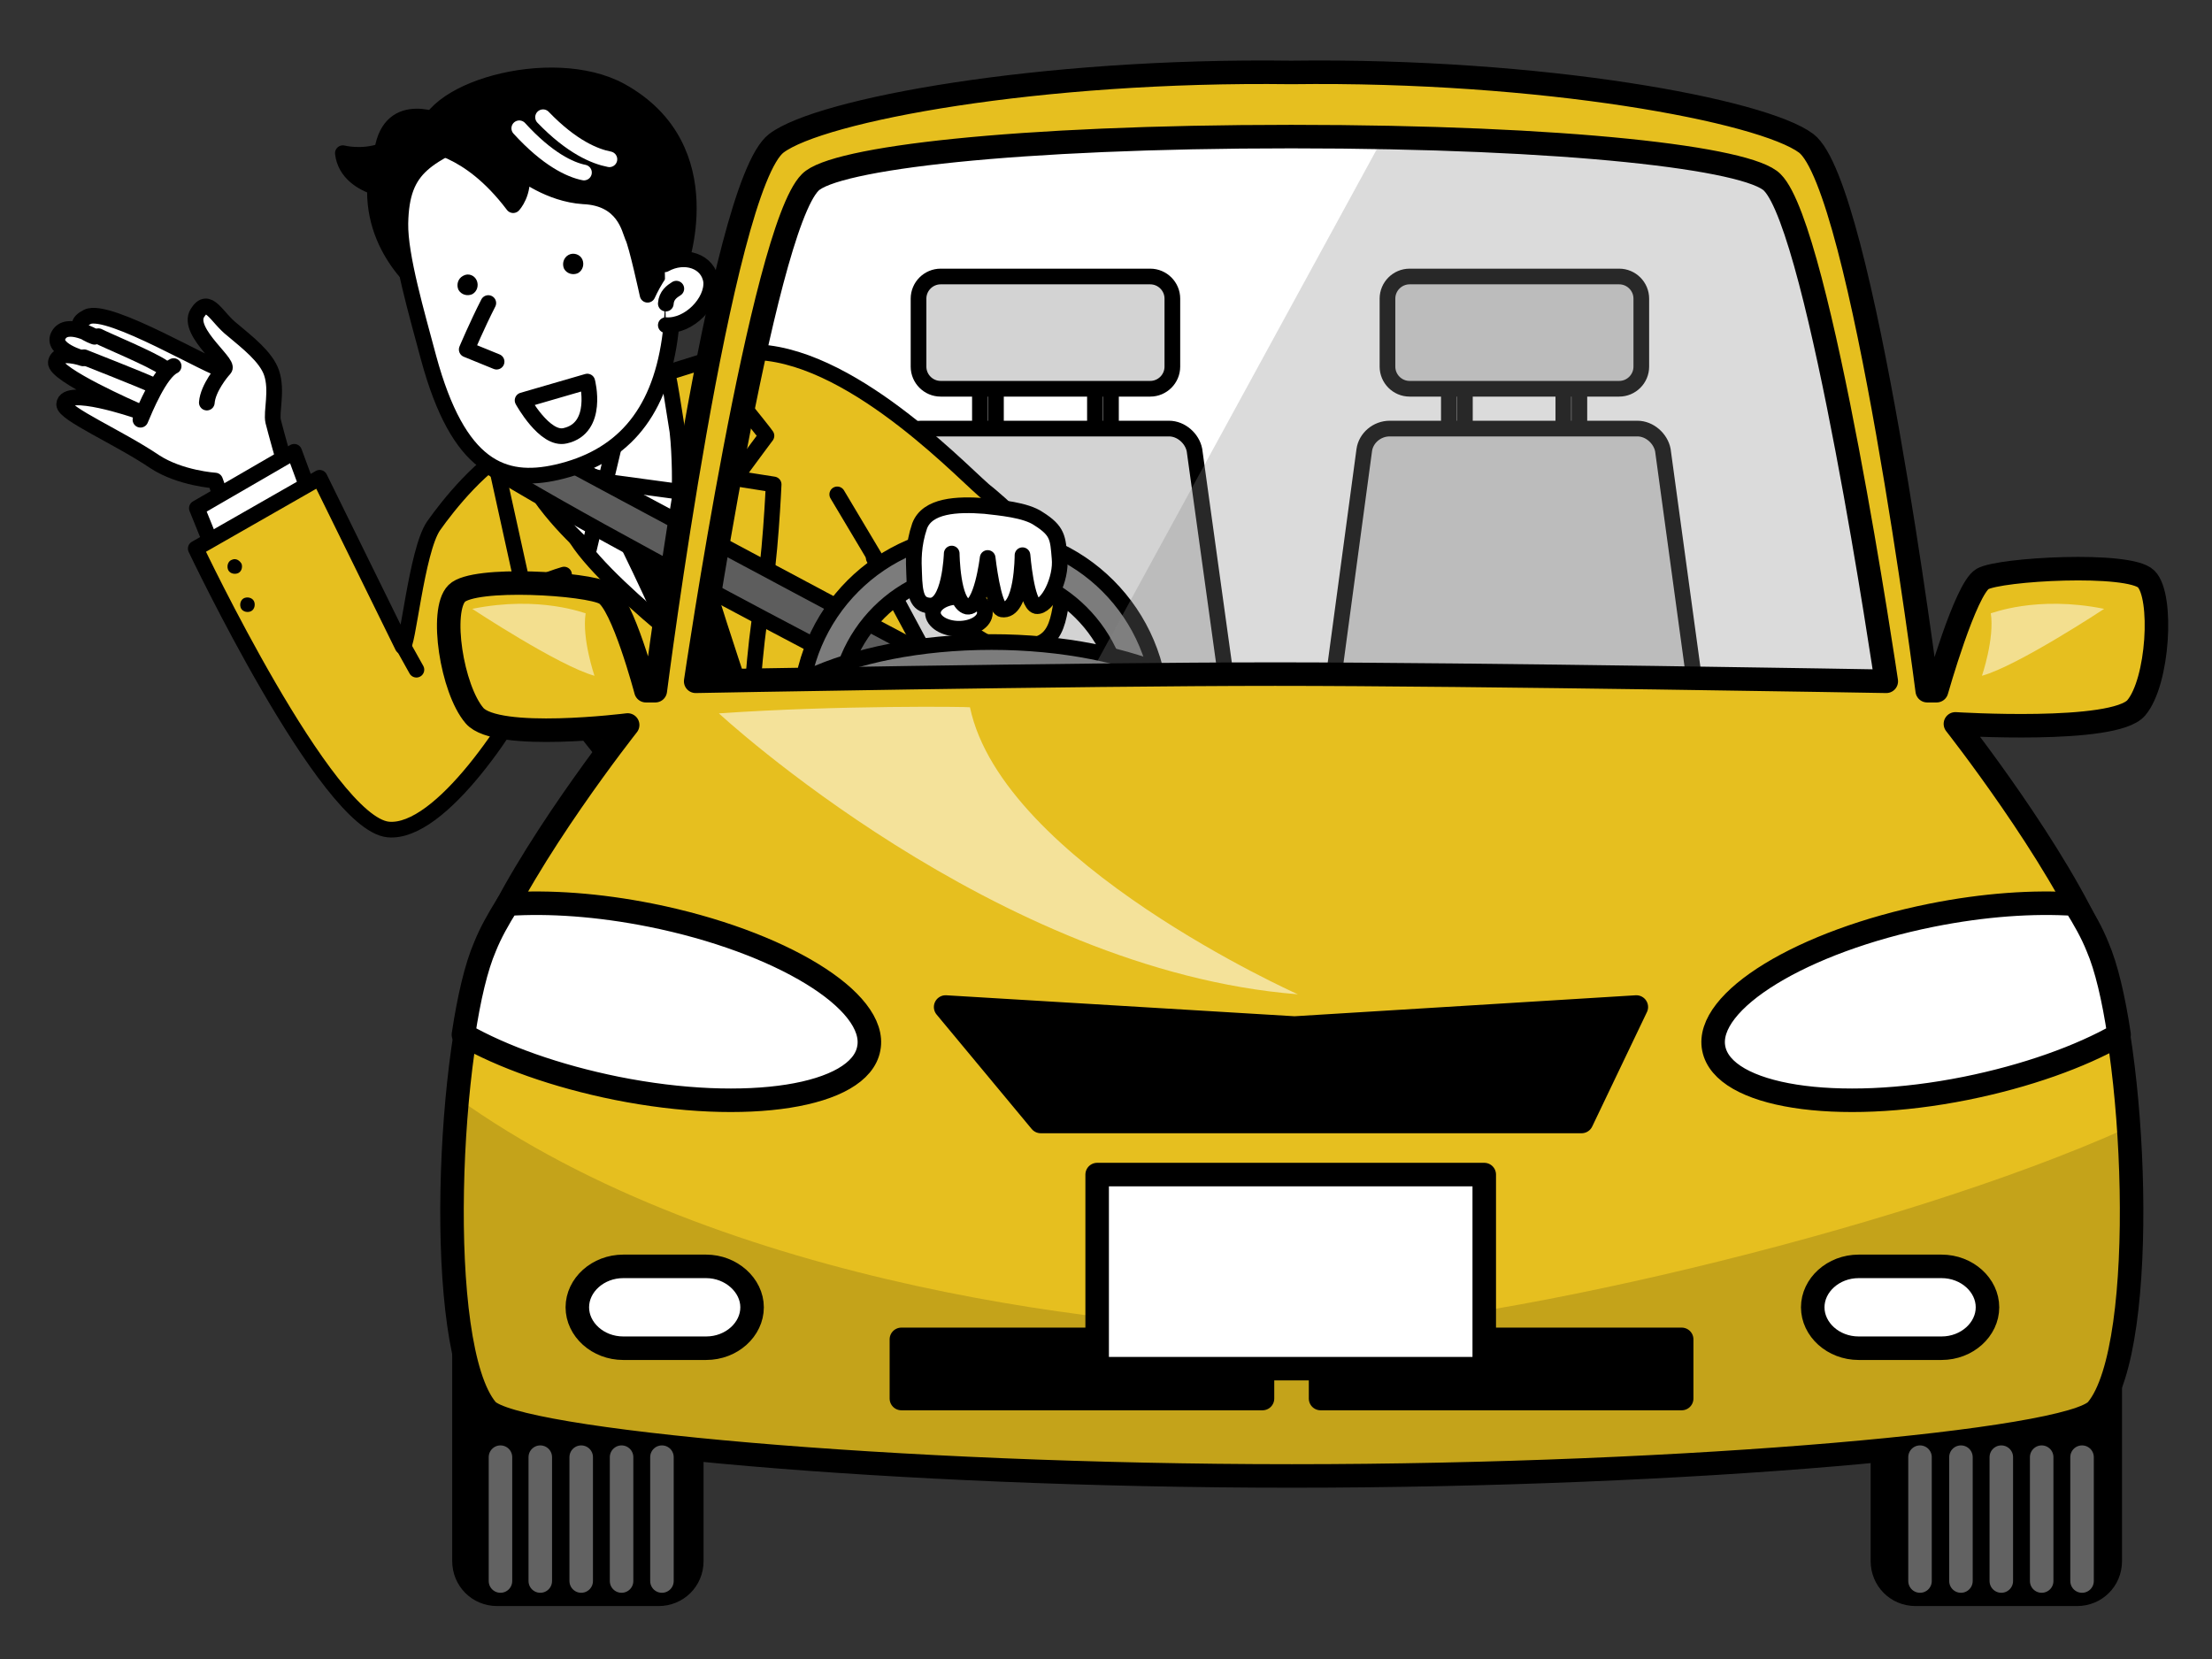 <?xml version="1.0" encoding="utf-8"?>
<!-- Generator: Adobe Illustrator 25.4.1, SVG Export Plug-In . SVG Version: 6.00 Build 0)  -->
<svg version="1.1" id="レイヤー_1" xmlns="http://www.w3.org/2000/svg" xmlns:xlink="http://www.w3.org/1999/xlink" x="0px"
	 y="0px" width="400px" height="300px" viewBox="0 0 400 300" style="enable-background:new 0 0 400 300;" xml:space="preserve">
<rect x="0" y="0" width="400" height="300" fill="#333333" stroke="none"/>
<style type="text/css">
	.st0{fill:#FFFFFF;stroke:#000000;stroke-width:2.835;stroke-linecap:round;stroke-linejoin:round;stroke-miterlimit:10;}
	.st1{fill:#FFFFFF;}
	.st2{fill:#D3D3D3;stroke:#000000;stroke-width:2.835;stroke-linecap:round;stroke-linejoin:round;stroke-miterlimit:10;}
	.st3{fill:#D3D3D3;}
	.st4{fill:none;stroke:#000000;stroke-width:2.835;stroke-linecap:round;stroke-linejoin:round;stroke-miterlimit:10;}
	.st5{fill:#E6BF1F;stroke:#000000;stroke-width:2.835;stroke-linecap:round;stroke-linejoin:round;stroke-miterlimit:10;}
	.st6{fill:#5D5D5D;stroke:#000000;stroke-width:2.835;stroke-linecap:round;stroke-linejoin:round;stroke-miterlimit:10;}
	.st7{stroke:#000000;stroke-width:2.835;stroke-linecap:round;stroke-linejoin:round;stroke-miterlimit:10;}
	.st8{fill:none;stroke:#FFFFFF;stroke-width:2.835;stroke-linecap:round;stroke-linejoin:round;stroke-miterlimit:10;}
	.st9{fill:#7C7C7C;stroke:#000000;stroke-width:2.835;stroke-linecap:round;stroke-linejoin:round;stroke-miterlimit:10;}
	.st10{fill:none;}
	.st11{opacity:0.3;fill:#878787;enable-background:new    ;}
	.st12{fill:none;stroke:#000000;stroke-width:4.252;stroke-linecap:round;stroke-linejoin:round;stroke-miterlimit:10;}
	.st13{fill:#E6BF1F;stroke:#000000;stroke-width:4.252;stroke-linecap:round;stroke-linejoin:round;stroke-miterlimit:10;}
	.st14{opacity:0.15;enable-background:new    ;}
	.st15{stroke:#000000;stroke-width:4.252;stroke-linecap:round;stroke-linejoin:round;stroke-miterlimit:10;}
	.st16{fill:#FFFFFF;stroke:#000000;stroke-width:4.252;stroke-linecap:round;stroke-linejoin:round;stroke-miterlimit:10;}
	.st17{opacity:0.5;fill:#FFFFFF;enable-background:new    ;}
	.st18{opacity:0.55;fill:#FFFFFF;enable-background:new    ;}
	.st19{fill:none;stroke:#626262;stroke-width:4.252;stroke-linecap:round;stroke-linejoin:round;stroke-miterlimit:10;}
</style>
<g>
	<g>
		<g>
			<path class="st0" d="M54.8,93.4c-0.9-1-4.2-12.5-5.4-17.2c-0.4-1.7,0.8-5.6-0.3-8.8c-1-2.9-4.4-5.5-7-7.7c-3-2.3-4.4-6.3-6.4-3.1
				c-2.2,3.5,6.9,9.8,4.6,10.2c-1.6,0.2-20.7-11.4-24.5-9.5s1.3,3.6,1.3,3.6s-5-3-6.5-0.3c-1.5,2.6,4.4,4.2,4.4,4.2
				s-4.5-1.6-4.9,0.7c-0.4,2.2,14.5,8.7,14.5,8.7s-12.8-4.4-13-1.1c-0.1,1.7,9.9,6,16.4,10.4c4.6,3,10.9,3.4,10.9,3.4l3.6,9.9
				L54.8,93.4z"/>
			<path class="st0" d="M31.4,66.2c-2.5,1.2-5.2,7.8-6,9.7"/>
			<path class="st0" d="M15.2,64.6c0,0,11.2,4.4,12.3,5"/>
			<path class="st0" d="M17.8,60.8c1.3,0.7,9.8,4.2,11.8,5.7"/>
			<path class="st0" d="M40.3,67c0,0-2.7,3.1-2.9,5.8"/>
		</g>
		<path class="st1" d="M341.1,123.2c0,0-74.3-1.3-110.5-1.3s-104.8,1.3-104.8,1.3s12-81.5,20.7-90.2c4.2-4.4,37-8.3,87-8.3
			s82.8,3.9,87,8.3C329.1,41.6,341.1,123.2,341.1,123.2z"/>
		<g>
			<g>
				<rect x="282.7" y="69.3" class="st2" width="2.9" height="12.4"/>
				<rect x="262" y="69.3" class="st2" width="2.9" height="12.4"/>
			</g>
			<g>
				<path class="st3" d="M296.8,66.3c0,2.2-1.8,4-4,4h-37.9c-2.2,0-4-1.8-4-4V54c0-2.2,1.8-4,4-4h37.9c2.2,0,4,1.8,4,4V66.3z"/>
				<path class="st4" d="M296.8,66.3c0,2.2-1.8,4-4,4h-37.9c-2.2,0-4-1.8-4-4V54c0-2.2,1.8-4,4-4h37.9c2.2,0,4,1.8,4,4V66.3z"/>
			</g>
			<g>
				<path class="st3" d="M307.9,134.1c0.3,2.2-1.2,3.9-3.5,3.9h-61.3c-2.2,0-3.8-1.8-3.5-3.9l7.1-52.7c0.3-2.2,2.3-3.9,4.6-3.9h44.8
					c2.2,0,4.2,1.8,4.6,3.9L307.9,134.1z"/>
				<path class="st4" d="M307.9,134.1c0.3,2.2-1.2,3.9-3.5,3.9h-61.3c-2.2,0-3.8-1.8-3.5-3.9l7.1-52.7c0.3-2.2,2.3-3.9,4.6-3.9h44.8
					c2.2,0,4.2,1.8,4.6,3.9L307.9,134.1z"/>
			</g>
		</g>
		<g>
			<g>
				<rect x="198" y="69.3" class="st2" width="2.9" height="12.4"/>
				<rect x="177.2" y="69.3" class="st2" width="2.9" height="12.4"/>
			</g>
			<g>
				<path class="st3" d="M212,66.3c0,2.2-1.8,4-4,4h-37.9c-2.2,0-4-1.8-4-4V54c0-2.2,1.8-4,4-4H208c2.2,0,4,1.8,4,4V66.3z"/>
				<path class="st4" d="M212,66.3c0,2.2-1.8,4-4,4h-37.9c-2.2,0-4-1.8-4-4V54c0-2.2,1.8-4,4-4H208c2.2,0,4,1.8,4,4V66.3z"/>
			</g>
			<g>
				<path class="st3" d="M223.3,134.1c0.3,2.2-1.2,3.9-3.5,3.9h-61.4c-2.2,0-3.8-1.8-3.5-3.9l7.1-52.7c0.3-2.2,2.3-3.9,4.6-3.9h44.8
					c2.2,0,4.2,1.8,4.6,3.9L223.3,134.1z"/>
				<path class="st4" d="M223.3,134.1c0.3,2.2-1.2,3.9-3.5,3.9h-61.4c-2.2,0-3.8-1.8-3.5-3.9l7.1-52.7c0.3-2.2,2.3-3.9,4.6-3.9h44.8
					c2.2,0,4.2,1.8,4.6,3.9L223.3,134.1z"/>
			</g>
		</g>
		<polyline class="st0" points="56.3,90.1 53.2,81.7 35.6,91.9 39,100.3 		"/>
		<path class="st5" d="M129.3,158.2c-7.1-4.8-28.8-32.2-31.7-37.5c-4.4,9.4-17.9,30.2-27.4,29.3c-11.2-1.1-34.8-50.8-34.8-50.8
			l22.4-12.8l15,30.5c0.9,0.6,2.5-17.3,5.6-21.8c2.6-3.7,9-11.8,15.4-14.6c3.1-1.3,17.2-9.2,18.9-9.3c0.1,0,23.1-7.6,24.5-7.5
			c18,1,38.3,23.3,41.4,25.5c0,0,14.5,11.7,13.5,18.5c-1,6.8-1.6,10.6-12.5,8.9c-3.2-0.4-21.6-15.7-21.6-15.7l25.6,47.6L129.3,158.2
			z"/>
		<path class="st0" d="M112.7,62.1c0,0,3.7,12.6,8.8,16.4c5.1,3.8,4.8,3.8,4.8,3.8s-7.4,21.8-14.3,23.3c-9.2,2-15.6-11.3-15.6-11.3
			s4.1-0.8,5.1-8.8c1-8-4.8-16.2-4.8-16.2"/>
		<path class="st1" d="M101.7,85.9c0,0,34.5-9.4,33.4-9.3c-1.1,0,0.2,48.5,0.2,48.5s-29.3-11.2-29.8-17.6
			C104.9,100.8,103.6,87.8,101.7,85.9z"/>
		<polygon points="104.5,89.2 115.2,82.5 115.2,91.2 110.2,94.8 		"/>
		<path d="M110.2,94.8c0,0,7.6,15.3,11.2,24.2l13.8,5.9l-2.3-14.1c0,0-15.2-15.7-17.9-19.7L110.2,94.8z"/>
		<path class="st5" d="M138.6,78.8c-0.1-0.3-10.9-13.6-10.9-13.6l-9.6,3c0,0,4.2,15.5,5.4,22c1.3,7.8,12.2,39.8,12.2,39.8
			s0.7-13,2.1-20.7c1.5-7.7,2.1-21.7,2.1-21.7l-7-1.1C136.5,81.6,138.6,78.8,138.6,78.8z"/>
		<path class="st5" d="M104.3,97.5c-4-6.5-12-18.1-12-18.1L89.7,84l5,22.7c0,0,4.2-1.9,7.3-2.8c-1,2.7-2.8,6.6-2.6,6.8
			c0.3,0.3,7.6,6,14,8.8s22.8,6.5,22.8,6.5S110.6,107.4,104.3,97.5z"/>
		<path class="st0" d="M94.8,84.5l2.6-5.8c0,0,5.4,7.3,12.1,7.9l-3,12.7C106.3,99.5,97.2,91.2,94.8,84.5z"/>
		<path class="st0" d="M109.5,87.1l13.3,1.8c0.2,0,0.2-6.6-0.3-10.9c-0.7-4.5-1.5-9.5-1.6-9.5l-6.9-1.5c0,0-1.7,8.5-2.5,11.7
			C110.7,82.1,109.5,87.1,109.5,87.1z"/>
		<line class="st4" x1="72.9" y1="116.8" x2="75.3" y2="121.1"/>
		<path d="M46,108.9c0.2,0.7-0.1,1.5-0.8,1.7c-0.7,0.2-1.5-0.1-1.7-0.8c-0.2-0.7,0.1-1.5,0.8-1.7C45,107.9,45.8,108.2,46,108.9z"/>
		<path d="M43.7,102c0.2,0.7-0.1,1.5-0.8,1.7c-0.7,0.2-1.5-0.1-1.7-0.8c-0.2-0.7,0.1-1.5,0.8-1.7C42.7,100.9,43.4,101.4,43.7,102z"
			/>
		<line class="st4" x1="151.4" y1="89.4" x2="158.2" y2="100.8"/>
		<path class="st0" d="M178.1,110.8c0,1.6-2.1,2.9-4.7,2.9s-4.7-1.3-4.7-2.9c0-1.6,2.1-2.9,4.7-2.9S178.1,109.1,178.1,110.8z"/>
		<path class="st6" d="M94.7,79.4c0,0,102.6,55.3,124.9,65.8l-7.6,5c0,0-98.8-50.1-124.1-66.2L94.7,79.4z"/>
		<g>
			<path class="st7" d="M69.1,27.3c-3.7,1.3-7.1,0.4-7.1,0.4c0.4,3.6,3.6,5.4,5.8,6.1c0,0.2,0,0.6,0,0.8C67.8,46.8,78,53.5,78,53.5
				l2.3-31.3C80.2,22.2,70.6,17.5,69.1,27.3z"/>
			<path class="st0" d="M72.4,40.4c-0.1,5.9,3,16.4,5.1,24.3c5.4,19.9,13.5,22.9,23.2,20.7c11.4-2.6,18.4-10.1,20.4-24
				c1-6.9,1.2-19.3-2.2-26.5c-3.5-7.1-19.7-17.1-30.6-11.8C77.4,28.4,72.6,29.7,72.4,40.4z"/>
			<path class="st7" d="M122.7,48.7c0,0,8.4-21.9-10.5-32.3c-12.5-6.8-36,0-35.3,9c0.1,1.2,7.5,0.6,15.9,11.7c0,0,2.1-2.2,1.5-6
				c0,0,5,4,11.2,4.4c7.3,0.3,8.3,5.9,8.9,7.3c0.7,1.3,2.7,10.5,2.7,10.5s2.6-5.8,4.5-5.7C123.5,47.9,122.7,48.7,122.7,48.7"/>
			<path class="st0" d="M106.2,69c0,0,2.2,8.4-4,9.8c-3.7,0.9-7.7-6.4-7.7-6.4L106.2,69z"/>
			<path class="st0" d="M120.2,47.8c3.6-2,7.9-0.6,8.4,3.1c0.3,3.7-4,8.2-8.2,7.9"/>
			<path class="st0" d="M88.3,54.8c-2,3.9-3.9,8.4-3.9,8.4l5.4,2.2"/>
			<path d="M105.3,46.9c0.4,0.9,0.1,2-0.8,2.5c-0.9,0.4-2,0.1-2.5-0.8c-0.4-0.9-0.1-2,0.8-2.5S104.9,46,105.3,46.9z"/>
			<path d="M86.2,50.7c0.4,0.9,0.1,2-0.8,2.5c-0.9,0.4-2,0.1-2.5-0.8c-0.4-0.9-0.1-2,0.8-2.5C84.7,49.3,85.8,49.8,86.2,50.7z"/>
			<path class="st0" d="M120.4,54.9c0.1-1.5,1.1-2.2,1.9-2.7"/>
			<path class="st8" d="M98.2,21.2c5.2,5.4,9.4,7.1,12,7.6"/>
			<path class="st8" d="M93.9,23.2c5.1,5.6,9.2,7.5,11.7,8"/>
		</g>
		<path class="st9" d="M209.9,129c0,18-14.6,32.6-32.6,32.6s-32.6-14.6-32.6-32.6s14.6-32.6,32.6-32.6S209.9,111,209.9,129z
			 M177.2,103.2c-14.3,0-25.8,11.5-25.8,25.8c0,14.3,11.5,25.8,25.8,25.8s25.8-11.5,25.8-25.8C203.1,114.7,191.4,103.2,177.2,103.2z
			"/>
		<path class="st0" d="M178.1,91.5c-5.1-0.4-10.4-0.1-11.8,3.6c-1.2,3.5-1.1,6.4-1,8.5c0.1,4.1,0.6,5.7,2.7,5.9
			c3.8,0.4,4.1-9.4,4.1-9.4s0.1,9,2.8,9.6c2.6,0.4,3.7-8.8,3.7-8.8s1,9,2.6,9.3c3.7,0.6,3.7-9.8,3.7-9.8s0.7,8.8,2.5,9.2
			c2,0.3,4.6-4.9,4.2-8.7c-0.3-3.6-0.3-4.9-3.8-7.1C185.5,92.2,180.7,91.8,178.1,91.5z"/>
		<path class="st10" d="M233.4,24.8c-50,0-82.8,3.9-87,8.3c-8.6,8.7-20.7,90.2-20.7,90.2s68.7-1.3,104.8-1.3s110.5,1.3,110.5,1.3
			S329,41.7,320.3,33C316.2,28.7,283.6,24.8,233.4,24.8z"/>
		<ellipse class="st9" cx="179.3" cy="137.8" rx="46.8" ry="21.7"/>
	</g>
	<path class="st11" d="M341.1,123.2c0,0-12-81.4-20.6-90.1c-3.8-3.8-29.8-7.3-70.5-8L197.1,122c12.3-0.1,24.1-0.2,33.7-0.2
		C266.9,121.8,341.1,123.2,341.1,123.2z"/>
	<g>
		<g>
			<path d="M125.1,282.3c0,3.4-2.7,6-6,6H89.9c-3.4,0-6-2.7-6-6v-65.5c0-3.4,2.7-6,6-6h29.2c3.4,0,6,2.7,6,6V282.3z"/>
			<path class="st12" d="M125.1,282.3c0,3.4-2.7,6-6,6H89.9c-3.4,0-6-2.7-6-6v-65.5c0-3.4,2.7-6,6-6h29.2c3.4,0,6,2.7,6,6V282.3z"/>
		</g>
		<g>
			<path d="M381.6,282.3c0,3.4-2.7,6-6,6h-29.2c-3.4,0-6-2.7-6-6v-65.5c0-3.4,2.7-6,6-6h29.2c3.4,0,6,2.7,6,6V282.3z"/>
			<path class="st12" d="M381.6,282.3c0,3.4-2.7,6-6,6h-29.2c-3.4,0-6-2.7-6-6v-65.5c0-3.4,2.7-6,6-6h29.2c3.4,0,6,2.7,6,6V282.3z"
				/>
		</g>
		<path class="st13" d="M353.6,130.9c0,0,28.7,1.8,32.7-2.9c4-4.7,4.9-20.2,1.8-23.3c-3.1-3.1-26.5-1.8-29.6,0
			c-3.1,1.8-8.3,20.2-8.3,20.2h-1.7c0,0-11.7-91.3-21.9-99c-7.9-5.9-47.6-13.4-93.1-12.8c-45.6-0.6-85.2,6.8-93.1,12.8
			c-10.2,7.7-21.9,99-21.9,99h-1.7c0,0-4.2-15.9-7.4-17.6c-3.1-1.8-23.7-3.1-26.8,0c-3.1,3.1-0.9,17.3,3.2,22.1
			c4,4.7,27.7,1.7,27.7,1.7S95,154.5,88,171.4s-9.6,72,0,83.5c4.7,5.6,73.6,12,145.6,12s141-6.3,145.6-12c9.6-11.5,7-66.7,0-83.5
			C372.1,154.4,353.6,130.9,353.6,130.9z M341.1,123.2c0,0-74.3-1.3-110.5-1.3s-104.8,1.3-104.8,1.3s12-81.5,20.7-90.2
			c4.2-4.4,37-8.3,87-8.3s82.8,3.9,87,8.3C329.1,41.6,341.1,123.2,341.1,123.2z"/>
		<path class="st14" d="M82.5,198.4c-2.1,22.1-1,48.8,5.2,56.4c4.7,5.6,73.6,12,145.6,12s141-6.3,145.6-12c5.8-6.9,7.1-30,5.7-50.8
			c-41.7,18.8-118.6,36.6-150.3,36.6C205.3,240.5,130.8,233.2,82.5,198.4z"/>
		<polygon class="st15" points="286,202.8 188.2,202.8 171,182.1 234.1,185.9 295.9,182.1 		"/>
		<rect x="163" y="242.2" class="st15" width="65.3" height="10.7"/>
		<rect x="238.8" y="242.2" class="st15" width="65.3" height="10.7"/>
		<rect x="198.4" y="212.4" class="st16" width="70" height="35.1"/>
		<g>
			<path class="st1" d="M136,236.4c0,4-3.7,7.4-8.3,7.4h-15c-4.6,0-8.3-3.4-8.3-7.4s3.7-7.4,8.3-7.4h15
				C132.2,229,136,232.4,136,236.4z"/>
			<path class="st12" d="M136,236.4c0,4-3.7,7.4-8.3,7.4h-15c-4.6,0-8.3-3.4-8.3-7.4s3.7-7.4,8.3-7.4h15
				C132.2,229,136,232.4,136,236.4z"/>
		</g>
		<path class="st16" d="M157.1,189.6c1.7-8.6-16-19.4-39.4-24.1c-9.5-1.9-18.4-2.5-25.9-2c-1.7,2.7-3.1,5.2-4.1,7.7
			c-1.6,3.7-2.9,9.3-3.9,15.9c7,4,16.8,7.5,27.7,9.7C135,201.5,155.5,198.3,157.1,189.6z"/>
		<g>
			<path class="st1" d="M327.8,236.4c0,4,3.7,7.4,8.3,7.4h15c4.6,0,8.3-3.4,8.3-7.4s-3.7-7.4-8.3-7.4h-15
				C331.5,229,327.8,232.4,327.8,236.4z"/>
			<path class="st12" d="M327.8,236.4c0,4,3.7,7.4,8.3,7.4h15c4.6,0,8.3-3.4,8.3-7.4s-3.7-7.4-8.3-7.4h-15
				C331.5,229,327.8,232.4,327.8,236.4z"/>
		</g>
		<path class="st16" d="M309.9,189.6c-1.7-8.6,16-19.4,39.4-24.1c9.5-1.9,18.4-2.5,25.9-2c1.7,2.7,3.1,5.2,4.1,7.7
			c1.6,3.7,2.9,9.3,3.9,15.9c-7,4-16.8,7.5-27.7,9.7C332.1,201.5,311.6,198.3,309.9,189.6z"/>
		<path class="st17" d="M85.4,110.1c0,0,15.6,10.3,22.1,12.1c0,0-2.3-6.7-1.6-11.3C105.9,111,97.7,107.6,85.4,110.1z"/>
		<path class="st17" d="M380.5,110.1c0,0-15.6,10.3-22.1,12.1c0,0,2.3-6.7,1.6-11.3C360,111,368.1,107.6,380.5,110.1z"/>
		<path class="st18" d="M130,129c0,0,50.1,46.5,104.7,50.8c0,0-53.4-23.8-59.3-51.9C175.4,127.8,151.6,127.5,130,129z"/>
		<g>
			<line class="st19" x1="90.5" y1="263.5" x2="90.5" y2="285.9"/>
			<line class="st19" x1="97.7" y1="263.5" x2="97.7" y2="285.9"/>
			<line class="st19" x1="105.1" y1="263.5" x2="105.1" y2="285.9"/>
			<line class="st19" x1="112.4" y1="263.5" x2="112.4" y2="285.9"/>
			<line class="st19" x1="119.7" y1="263.5" x2="119.7" y2="285.9"/>
		</g>
		<g>
			<line class="st19" x1="347.2" y1="263.5" x2="347.2" y2="285.9"/>
			<line class="st19" x1="354.6" y1="263.5" x2="354.6" y2="285.9"/>
			<line class="st19" x1="361.9" y1="263.5" x2="361.9" y2="285.9"/>
			<line class="st19" x1="369.2" y1="263.5" x2="369.2" y2="285.9"/>
			<line class="st19" x1="376.5" y1="263.5" x2="376.5" y2="285.9"/>
		</g>
	</g>
</g>
</svg>
